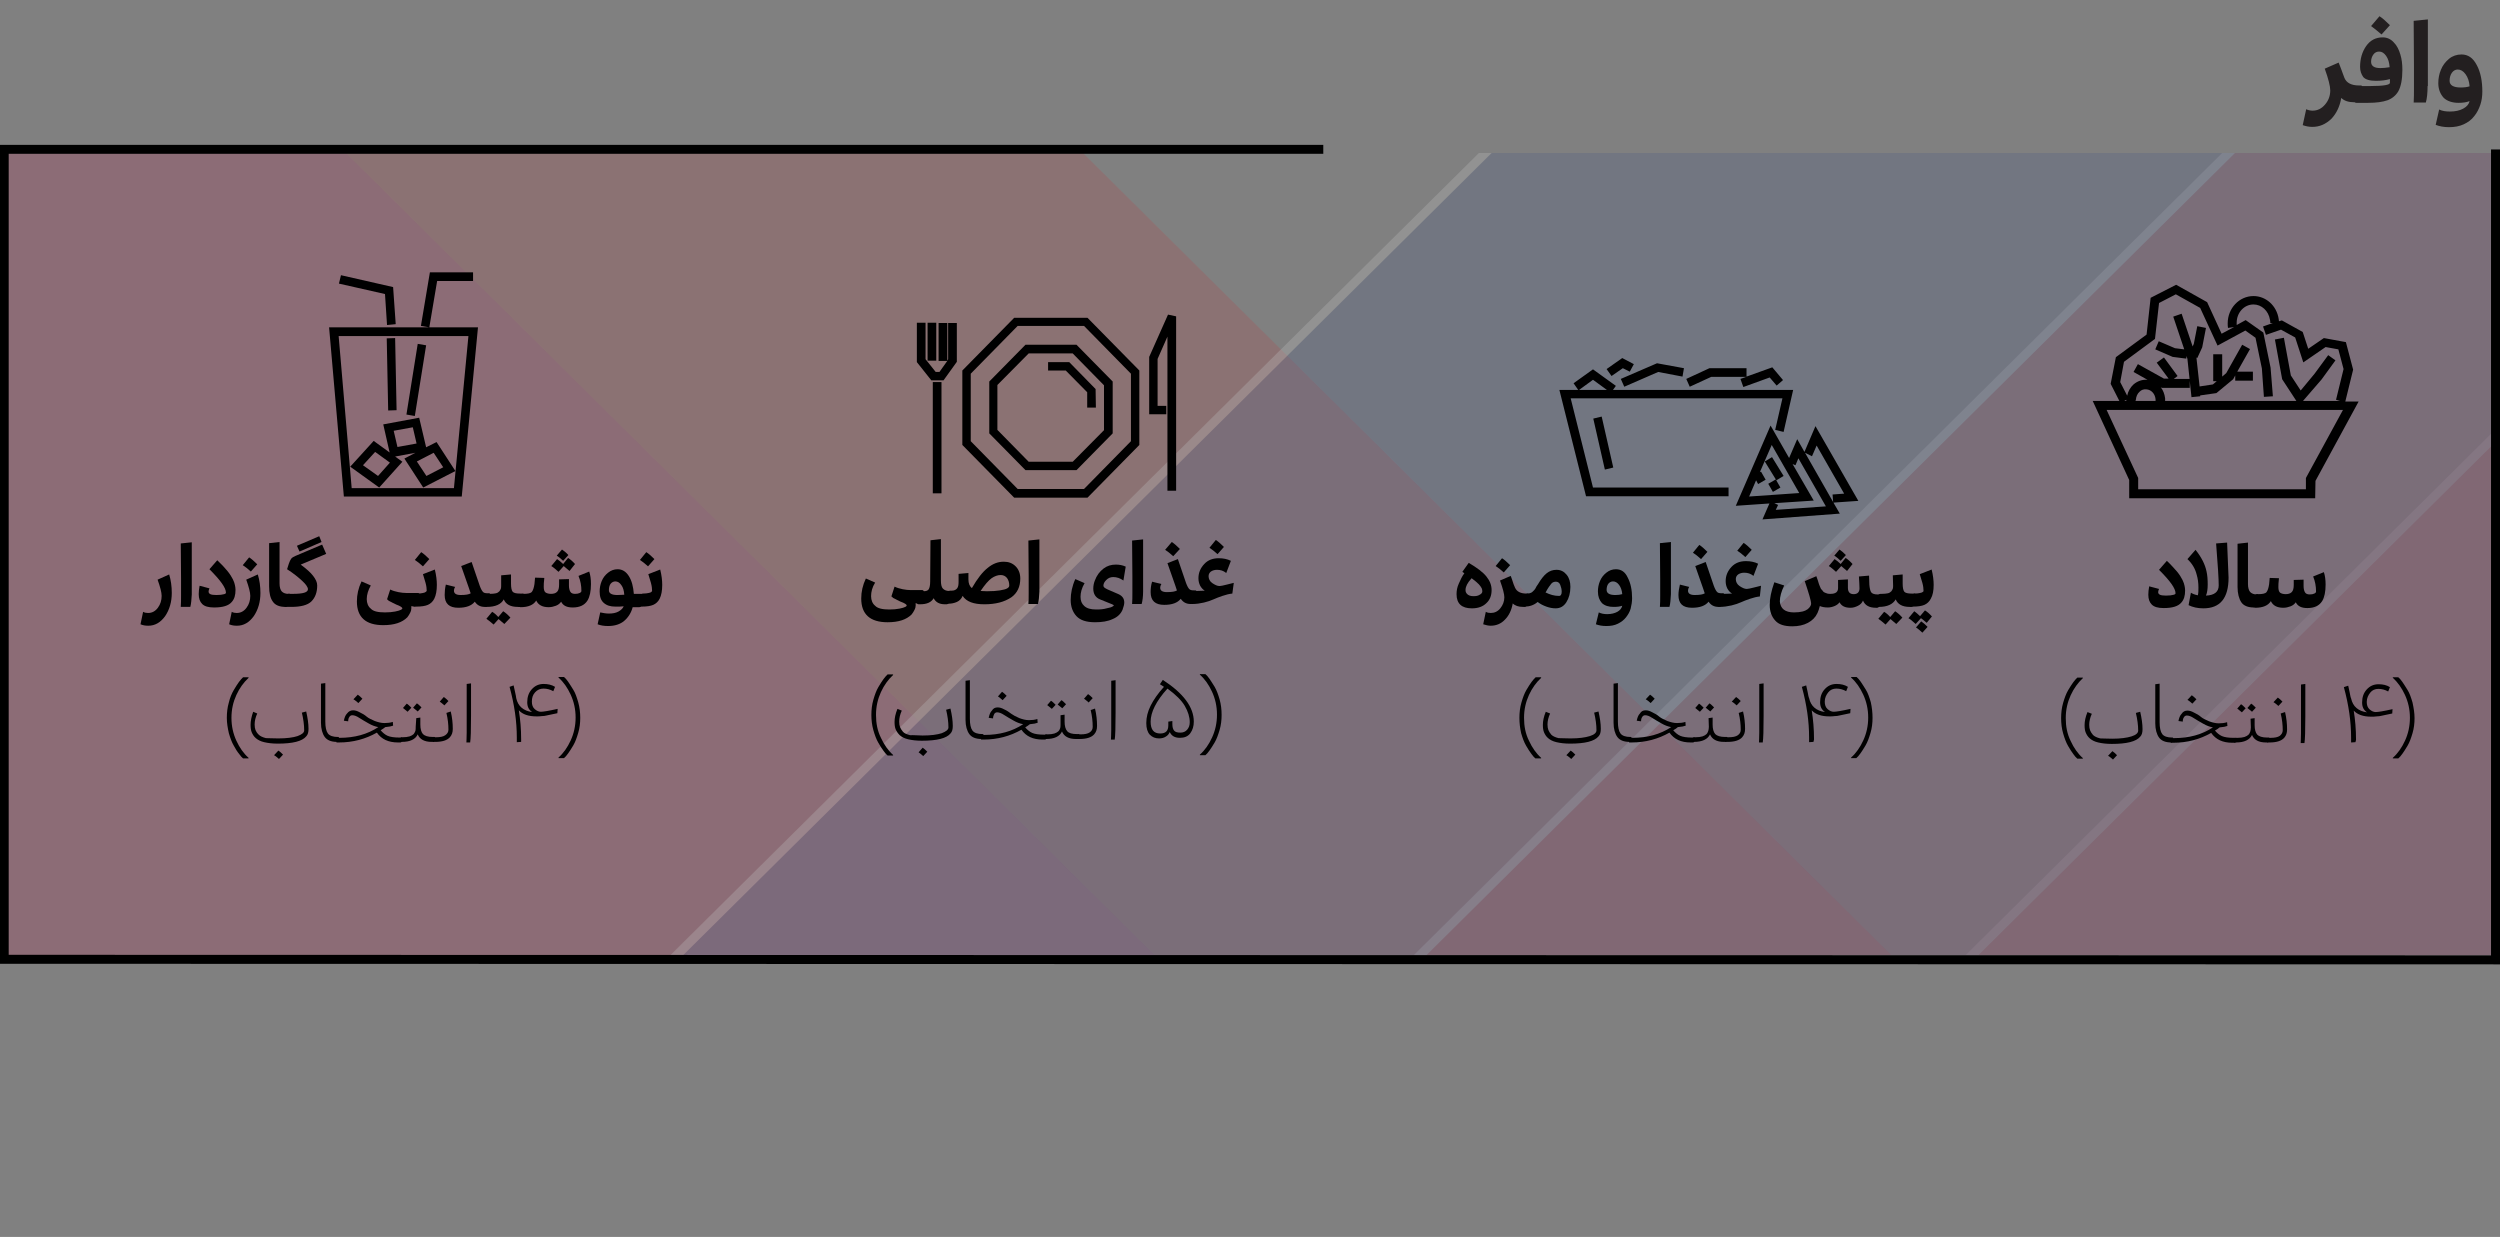 <svg xmlns="http://www.w3.org/2000/svg" xmlns:xlink="http://www.w3.org/1999/xlink" id="Layer_1" viewBox="0 0 863 427"><rect x="0" y="0" width="863" height="427" fill="#808080" stroke="none"/><defs><style>      .st0 {        clip-path: url(#clippath-6);      }      .st1 {        clip-path: url(#clippath-7);      }      .st2 {        clip-path: url(#clippath-4);      }      .st3 {        clip-path: url(#clippath-9);      }      .st4 {        clip-path: url(#clippath-10);      }      .st5 {        fill: #25408f;      }      .st6 {        clip-path: url(#clippath-11);      }      .st7, .st8 {        fill: none;      }      .st9 {        clip-path: url(#clippath-1);      }      .st10 {        fill: #231f20;      }      .st11 {        clip-path: url(#clippath-5);      }      .st12 {        clip-path: url(#clippath-8);      }      .st8 {        stroke: #fff;        stroke-width: 3.1px;      }      .st13 {        clip-path: url(#clippath-3);      }      .st14 {        fill: #844199;      }      .st15 {        clip-path: url(#clippath-12);      }      .st16 {        opacity: .32;      }      .st17 {        fill: #d2232a;      }      .st18 {        clip-path: url(#clippath-2);      }      .st19 {        clip-path: url(#clippath-13);      }      .st20 {        clip-path: url(#clippath);      }      .st21 {        opacity: .45;      }    </style><clipPath id="clippath"><rect class="st7" x="-.1" y="52.8" width="860" height="277"></rect></clipPath><clipPath id="clippath-1"><rect class="st7" x="-291.7" y="-456.3" width="1725" height="1391.8"></rect></clipPath><clipPath id="clippath-2"><rect class="st7" x="-271.1" y="-331.6" width="1267.6" height="1242.3"></rect></clipPath><clipPath id="clippath-3"><rect class="st7" x="-291.7" y="-456.3" width="1725" height="1391.8"></rect></clipPath><clipPath id="clippath-4"><rect class="st7" x="-16.7" y="-331.6" width="1267.6" height="1242.3"></rect></clipPath><clipPath id="clippath-5"><rect class="st7" x="-291.7" y="-456.3" width="1725" height="1391.8"></rect></clipPath><clipPath id="clippath-6"><rect class="st7" x="170.9" y="-428.4" width="1274.8" height="1249.5"></rect></clipPath><clipPath id="clippath-7"><rect class="st7" x="170.9" y="-428.4" width="1274.8" height="1249.5"></rect></clipPath><clipPath id="clippath-8"><rect class="st7" x="-291.7" y="-456.3" width="1725" height="1391.8"></rect></clipPath><clipPath id="clippath-9"><rect class="st7" x="-19.5" y="-428.4" width="1274.8" height="1249.5"></rect></clipPath><clipPath id="clippath-10"><rect class="st7" x="-19.5" y="-428.4" width="1274.8" height="1249.5"></rect></clipPath><clipPath id="clippath-11"><rect class="st7" x="-291.7" y="-456.3" width="1725" height="1391.8"></rect></clipPath><clipPath id="clippath-12"><rect class="st7" x="-276.2" y="-428.4" width="1274.8" height="1249.5"></rect></clipPath><clipPath id="clippath-13"><rect class="st7" x="-276.2" y="-428.4" width="1274.8" height="1249.5"></rect></clipPath></defs><g class="st20"><g class="st21"><g><g class="st9"><g class="st16"><g class="st18"><polygon class="st14" points="982.5 909.2 -257.1 909.2 -257.1 -320.8 982.5 909.2"></polygon></g></g></g><g class="st13"><g class="st16"><g class="st2"><polygon class="st17" points="1236.9 909.2 -2.7 909.2 -2.7 -320.8 1236.9 909.2"></polygon></g></g></g><g class="st11"><g class="st16"><g><g class="st0"><polygon class="st17" points="188.7 817.9 1430.2 817.9 1430.2 -413.9 188.7 817.9"></polygon></g><g class="st1"><polygon class="st8" points="188.7 817.9 1430.2 817.9 1430.2 -413.9 188.7 817.9"></polygon></g></g></g></g><g class="st12"><g class="st16"><g><g class="st3"><polygon class="st17" points="-1.8 817.9 1239.7 817.9 1239.7 -413.9 -1.8 817.9"></polygon></g><g class="st4"><polygon class="st8" points="-1.8 817.9 1239.7 817.9 1239.7 -413.9 -1.8 817.9"></polygon></g></g></g></g><g class="st6"><g class="st16"><g><g class="st15"><polygon class="st5" points="-258.4 817.9 983.1 817.9 983.1 -413.9 -258.4 817.9"></polygon></g><g class="st19"><polygon class="st8" points="-258.4 817.9 983.1 817.9 983.1 -413.9 -258.4 817.9"></polygon></g></g></g></g></g></g></g><polygon points="863 332.9 861.5 332.9 -.1 332.7 -.1 50 456.8 50 456.8 53.1 3 53.1 3 329.6 859.9 329.8 859.9 51.6 863 51.6 863 332.9"></polygon><path d="M799.2,172h-64.2v-6.3l-12.6-27.3h9.2l-3-5.9,1.8-9.2,10.6-7.8,1.4-12.7,8.8-4.5,10.7,6,5,10.9,4.3-2.3-2.1.3c-.1-.5-.1-1.1-.1-1.6,0-5.2,4-9.4,8.9-9.4,4.3,0,8,3.3,8.7,7.9,0,.2.1.5.1.8l1-.3,7.2,4,1.9,5.8,5.4-3.7,7.6,1.4,2.5,9.5-2.7,11h4.6l-14.9,27.4-.1,6h0ZM738.1,168.9h57.9v-3.9l12.8-23.5h-81.6l10.9,23.5v3.9h0ZM795,138.4h12.8l-1.4-.4,2.6-10.6-1.8-6.8-4.4-.8-7.7,5.3-2.8-8.6-4.9-2.7-5.2,1.8-1-2.9,3.4-1.2h-.9c0-.4,0-.7-.1-1.1-.5-3.1-2.9-5.3-5.7-5.3-3.2,0-5.8,2.8-5.8,6.3v.8l3.1-1.7,6.1,4.3,2.5,12.1.8,9.9-3.1.2-.7-9.8-2.2-10.6-3.5-2.5-9.6,5.2-6-13-8.4-4.7-5.8,3-1.4,12.4-10.7,7.9-1.3,7,2.4,4.7c.3-1.5,1.1-2.9,2.2-3.9,1.3-1.1,2.9-1.7,4.6-1.6h.2l-4.8-2.7,1.5-2.7,9,5h1.6l-4.1-5.5,2.5-1.8,4.7,6.4-1.3,1h5.5v3.1h-9.6l-.4-.2c.8,1,1.3,2.3,1.5,3.8v.9h45.3l-4.9-7.5-2.5-13.7,3.1-.6,2.4,13,3.4,5.2,4.8-5.8,4.7-6.4,2.5,1.8-4.8,6.6-6.4,7.4ZM737.2,138.4h6.9v-.6c-.2-1.9-1.5-3.3-3.2-3.4-.9-.1-1.7.2-2.3.8-.8.7-1.2,1.7-1.3,2.8-.1.1-.1.3-.1.4ZM733.3,138.4h.7v-.4l-.7.4ZM756.5,137.1l-1.4-13.2-.3-1-.1.9-4.7-.6-6-2.6,1.2-2.8,5.6,2.4,3.2.4-3.8-11.3,2.9-1,3.8,11.3.4-.9,1.2-6.1,3,.6-1.3,6.7-1.7,3.7-.3-.2,1.1,10,4.6-.7,1.3-1.1h-1.2v-9.3h3.1v7.7l1.4-1.2,5.5-9.8,2.7,1.5-4.4,7.8h5.4v3.1h-6.1v-1.8l-.7,1.3-5.8,4.8-5.6.8v.3l-3,.3Z"></path><g><path d="M608.4,179.3l2.4-5.5-11.6.8,12-27.7,6.4,11.2,2.8-6.5,2.5,4.4,3.8-8.9,14.8,25.8-8.6.6,2.2,3.8-26.7,2ZM612.5,173.7l1.3.6-.8,1.7,17.3-1.2-9.5-16.6-1,2.4-1-.4,7.3,12.6-13.6.9ZM623.1,156.3l9.7,17-.2-2.6,4-.3-9.5-16.6-1.6,3.7-2.4-1.2ZM606.2,165.8l-2.4,5.6,17.3-1.2-9.5-16.6-4.1,9.4.4-.2,1.6,2.8-2.6,1.5-.7-1.3ZM596.7,171.3h-49.2l-9.2-36.7h6.5l-1.6-2.3,6.7-4.8,7.9,5.7-1,1.4h62.2l-3.3,14.5-2.9-.7,2.5-10.9h-73.1l7.7,30.8h46.8v3h0ZM545.1,134.6h9.6l-4.8-3.5-4.8,3.5ZM612,169.8l-1.6-2.8,2.6-1.5,1.6,2.8-2.6,1.5ZM613.2,165.8l-4-6.5,2.5-1.5,4,6.5-2.5,1.5ZM554,162.1l-4-17.6,2.9-.7,4,17.6-2.9.7ZM601.8,133.6l-1-2.8,2-.7h-12.1l-7.4,3.4-1.2-2.7,8-3.7h12.8v2.9l8.9-3.2,3.7,4.4-2.2,1.9-2.4-2.8-9.1,3.3ZM560.7,133.5l-1.2-2.7,12.5-5.4,9.3,1.7-.5,2.9-8.4-1.6-11.7,5.1ZM556.3,129.8l-1.7-2.4,5.4-3.8,4,2.1-1.4,2.6-2.4-1.2-3.9,2.7Z"></path><g><path d="M507,194.3c2.9,1.7,4.9,3.2,6.1,4.7,1.2,1.5,1.8,3,1.8,4.7,0,1.9-.6,3.4-1.8,4.5-1.2,1.2-2.9,1.8-5,1.8-3.5,0-5.3-1.6-5.3-4.9,0-1.2.2-2.4.8-3.7s1.1-2.5,1.9-3.5c-.1-.1-.3-.2-.7-.5l2.2-3.1ZM508.6,205.8c.9,0,1.6-.1,2.2-.5.6-.3.9-.7.9-1.2,0-.4-.1-.7-.2-1s-.5-.8-1-1.4c-.6-.6-1.4-1.3-2.5-2.1-.8.9-1.3,1.6-1.6,2.2s-.5,1.2-.5,1.9c0,.6.2,1,.6,1.4s1.1.7,2.1.7Z"></path><path d="M514.6,216c-.8,0-1.7-.2-2.6-.5l.9-4.3c.5.3,1.1.4,1.7.4,1.3,0,2.4-.5,3.3-1.6.9-1.1,1.4-2.4,1.4-3.8,0-1.1-.5-3-1.5-5.8l3.7-1.6c.2.4.3.9.5,1.4s.4,1.1.5,1.5c.2.4.3.8.5,1.2.6,1.3,1.9,2,3.9,2h.5c.4,0,.6.4.6,1.3,0,.7-.2,1.5-.5,2.2-.4.7-.8,1.1-1.2,1.1h-.6c-1.5,0-2.7-.4-3.5-1.2-.4,2.3-1.3,4.2-2.7,5.6-1.3,1.4-3,2.1-4.9,2.1ZM518.5,192.7c.8.5,1.7,1.3,2.8,2.4l-2.2,2.5c-1.1-1-2-1.7-2.8-2.2l2.2-2.7Z"></path><path d="M537,210c-1,0-2.1-.2-3.2-.6s-2.1-.9-3-1.6c-1.3,1.1-2.8,1.6-4.5,1.6h-.1c-.5,0-.7-.4-.7-1.2,0-.7.2-1.5.6-2.2s.8-1.1,1.2-1.1h.1c.3,0,.6-.1.9-.2s.5-.2.7-.4.4-.4.7-.7c.3-.4.5-.7.5-.8.1-.2.3-.6.7-1.1,1-1.7,2-3,3-3.8s2.1-1.2,3.4-1.2c1.5,0,2.6.6,3.5,1.7s1.3,2.5,1.3,4.2c0,2.1-.5,3.9-1.4,5.3s-2.1,2.1-3.7,2.1ZM539.1,204.3c0-.9-.2-1.6-.5-2.4s-.9-1.1-1.5-1.1-1.2.2-1.6.7-1.1,1.4-1.9,2.9l-.1.1c1.6.8,3.1,1.2,4.5,1.2.7.1,1.1-.4,1.1-1.4Z"></path><path d="M551.6,204.2c0-1.2.2-2.4.7-3.6.5-1.2,1.2-2.1,2.2-2.9,1-.8,2.1-1.2,3.3-1.2,1.8,0,3.2.9,4.1,2.9,1,1.9,1.5,4.3,1.5,7.1,0,1.2-.2,2.4-.5,3.6-.3,1.1-.9,2.1-1.6,3-.7.9-1.6,1.6-2.8,2.2s-2.5.8-4,.8c-1.4,0-2.5-.2-3.6-.6l1-4.1c.8.4,1.7.6,2.9.6,1.4,0,2.6-.3,3.5-.8s1.5-1.2,1.7-2.1c-.8.3-1.8.4-3,.4-1.7,0-3-.4-4-1.3-.9-1-1.4-2.3-1.4-4ZM554.6,203.6c0,1.2,1,1.8,3,1.8.9,0,1.7-.1,2.4-.3-.1-1.3-.5-2.4-1.1-3.2s-1.3-1.2-2.1-1.2c-.6,0-1.2.3-1.6.8-.4.5-.6,1.3-.6,2.1Z"></path><path d="M576.3,209.5h-3.3c.1-1.2.1-2.4.1-3.8v-6l-.1-12.2,3.8-.4v18c-.1,1.8-.2,3.3-.5,4.4Z"></path><path d="M593.2,209.5c-1.5,0-2.6-.6-3.4-1.8-1.1,1.4-3,2.1-5.7,2.1-3.2,0-4.7-1.4-4.7-4.4,0-1.1.2-2.3.5-3.6l3.2.8c-.3.5-.4.9-.4,1.3,0,1,.8,1.5,2.3,1.5,1.8,0,2.9-.2,3.5-.6-.1-.2-.2-.4-.3-.8-.1-.4-.2-.7-.3-.9l-2.7-7.7,3.6-1.4,2.8,8.2c.4,1.1.8,1.8,1.1,2.1.3.4.9.5,1.7.5h.4c.4,0,.6.4.6,1.3,0,.7-.2,1.5-.5,2.2-.4.7-.8,1.1-1.2,1.1h0l-.5.1h0ZM586.6,188.1c.8.5,1.7,1.3,2.8,2.4l-2.2,2.5c-1.1-1-2-1.7-2.8-2.2l2.2-2.7Z"></path><path d="M607.5,205.9c-1.1.1-2.2.4-3.4.8s-2.2.8-3.1,1.2c-.9.4-2,.8-3.3,1.1s-2.7.5-4,.5h-.2c-.5,0-.7-.4-.7-1.2,0-.7.2-1.5.6-2.2s.8-1.1,1.2-1.1h.5c1,0,2-.1,2.8-.1-.7-.4-1.2-1-1.6-1.7-.4-.8-.6-1.6-.6-2.6,0-1.9.7-3.5,2-4.9s3-2,5-2c1.6,0,3,.3,4.2.9l-1.6,4.2c-1-.8-2-1.1-3.2-1.1-.8,0-1.5.2-2.1.6-.5.4-.8.9-.8,1.6,0,.9.4,1.8,1.3,2.4s1.7,1,2.5,1c.4,0,1.3-.2,2.5-.5,1.3-.3,2.1-.5,2.4-.6l-.4,3.7ZM601.9,187.4c.8.5,1.7,1.3,2.8,2.4l-2.2,2.5c-1.1-1-2-1.7-2.8-2.2l2.2-2.7Z"></path><path d="M619.3,211.4c1.1,0,2.1-.1,2.9-.3.8-.2,1.4-.5,1.8-.8s.7-.7.9-1,.3-.6.3-.9c0-1-.8-3.6-2.2-7.8l4-1.7c.1.3.3.8.5,1.4s.3,1,.4,1.3c.1.2.2.6.4,1s.3.8.5.9.3.4.5.6c.2.3.5.4.7.5s.5.2.8.3.7.1,1.1.1c1.8,0,2.6-.7,2.6-2v-2.8l3.4-.2v2.9c0,1.5.7,2.2,2,2.2s2-.7,2-2c0-1-.1-2.4-.2-4.1l3.5-.3.1,3.1c.1,1.2.3,2.1.6,2.6s1.1.8,2.2.8h1c.4,0,.6.4.6,1.3,0,.7-.2,1.5-.5,2.2-.4.7-.8,1.1-1.2,1.1h-.4c-2.3,0-3.8-.8-4.5-2.5-.3.8-.9,1.4-1.7,1.8s-1.6.7-2.6.7c-1.9,0-3.1-.6-3.8-1.9-.4.6-1,1-1.7,1.3s-1.5.5-2.3.5c-1.2,0-2.1-.2-2.8-.5-.2.9-.5,1.7-.8,2.4-.7,1.5-1.8,2.6-3.3,3.4s-3.3,1.2-5.4,1.2c-2.7,0-4.7-.6-5.9-2-1.2-1.3-1.9-3.1-1.9-5.4,0-2.1.5-4.7,1.6-7.8l3.4,1.1c-1,2.1-1.5,3.9-1.5,5.5.2,2.5,1.8,3.8,4.9,3.8ZM637.6,197.1c-.9-.8-1.6-1.3-2-1.7l-1.8,2c-1-.9-1.8-1.6-2.5-2l2-2.4c.6.4,1.3.9,2.1,1.7l1.7-2.1c.8.5,1.6,1.2,2.4,2.1l-1.9,2.4ZM635,189.7c.6.4,1.3,1,2.2,1.9l-1.8,2c-.8-.8-1.6-1.4-2.2-1.8l1.8-2.1Z"></path><path d="M653.4,198.6l3.4-.3v3.1c0,1.5.2,2.4.6,2.9.4.4,1.2.6,2.5.6h1c.4,0,.6.4.6,1.3,0,.7-.2,1.5-.5,2.2-.4.7-.8,1.1-1.2,1.1h-.6c-2.5,0-4.1-.9-4.8-2.6-1,1.7-2.9,2.6-5.8,2.6h-.6c-.5,0-.7-.4-.7-1.2,0-.7.2-1.5.6-2.2s.8-1.1,1.2-1.1h.5c.9,0,1.6-.1,2.1-.2s.9-.4,1.2-.7c.2-.3.4-.6.5-.9s.1-.7.1-1.1l-.1-3.5h0ZM654.6,215.4c-.9-.8-1.6-1.3-2-1.7l-1.7,1.9c-.9-.8-1.8-1.5-2.5-2l2-2.4c.7.4,1.4,1,2.1,1.8l1.7-2c.8.5,1.6,1.2,2.5,2.2l-2.1,2.2Z"></path><path d="M665.1,215c-1-.8-1.6-1.4-2-1.6l-1.8,2c-1-.9-1.8-1.6-2.5-2l2-2.4c.6.4,1.3,1,2,1.7l1.7-2c.8.5,1.6,1.2,2.4,2.1l-1.8,2.2ZM664,203.9c0-.7-.1-1.6-.4-2.7s-.6-2.1-.9-3l4.1-1.6c.5,2,.7,3.8.7,5.3,0,2-.3,3.6-1,4.8-.5,1-1.3,1.7-2.2,2.1s-2.3.6-3.8.6h-.7c-.5,0-.7-.4-.7-1.2,0-.7.2-1.5.6-2.2s.8-1.1,1.2-1.1h.1c.7,0,1.3-.1,1.8-.2.5-.1.8-.2,1-.4.2-.1.2-.3.2-.4ZM663.2,214.5c.6.4,1.3,1,2.2,1.9l-1.8,2c-.8-.8-1.6-1.4-2.2-1.8l1.8-2.1Z"></path><path d="M524.5,247.8c0-1.8.2-3.6.7-5.3s1-3.1,1.7-4.3,1.3-2.1,1.8-2.8,1-1.2,1.4-1.6h1.9v.2c-1.7,1.6-3.1,3.5-4.2,5.9s-1.7,5-1.7,7.9.5,5.5,1.7,7.9c1.1,2.4,2.5,4.4,4.2,5.9v.2h-2c-.4-.3-.9-.9-1.4-1.6s-1.2-1.7-1.8-2.8c-.7-1.2-1.2-2.6-1.7-4.3-.4-1.8-.6-3.5-.6-5.3Z"></path><path d="M542.2,254.9c2.8,0,5-.3,6.6-.8s2.3-1.2,2.3-2c0-1.9-.3-4-.8-6.1l1.5-.4c.5,2.2.8,4.2.8,6,0,1.1-.2,2-.8,2.6-1.4,1.7-4.7,2.5-9.8,2.5-1.9,0-3.4-.2-4.7-.5s-2.2-.8-2.9-1.4-1.1-1.3-1.4-2-.4-1.6-.4-2.6c0-1.3.3-2.8,1-4.5l1.5.6c-.6,1.3-.9,2.6-.9,3.8,0,.7.1,1.4.3,1.9s.5,1,1,1.6c.5.5,1.3.9,2.5,1.2,1,0,2.5.1,4.2.1ZM542.2,259.1c.5.3,1,.8,1.6,1.4l-1.4,1.5c-.6-.5-1.1-1-1.7-1.3l1.5-1.6Z"></path><path d="M562.6,256.1h-.1c-2,0-3.4-.6-4.2-1.7s-1.3-2.8-1.3-4.9v-13.5l1.5-.2v13.3c0,1.9.3,3.3.9,4.1.6.8,1.8,1.2,3.4,1.2h.2c.2,0,.2.2.2.5s-.1.5-.2.8c-.2.3-.3.4-.4.4Z"></path><path d="M568.1,245.2c.7,0,1.4.2,2.3.7.9.4,1.7.9,2.4,1.5s1.7,1,2.8,1.5c1.1.4,2.2.7,3.3.7,1,0,2-.1,2.9-.4l.1,1.3c-.5.2-1.4.4-2.7.5-.3.3-.9.7-1.6,1.1.7.8,1.5,1.5,2.4,1.9s2.3.6,4,.6h.9c.2,0,.2.2.2.5s-.1.5-.2.8-.3.4-.4.4h-.9c-3.3,0-5.7-1.1-7.3-3.4-3.9,2.2-8.2,3.4-13.1,3.4h-.7c-.2,0-.2-.1-.2-.4s.1-.6.2-.8c.1-.3.3-.4.5-.4h.5c5.2,0,9.6-1.2,13.4-3.7-1.1-.2-2.2-.6-3.4-1.3s-2.3-1.3-3.2-1.9-1.7-.9-2.4-.9c-.4,0-.8.2-1,.6-.3.4-.4.9-.4,1.5l-1.5-.2c.2-1,.5-1.9,1.1-2.5.5-.8,1.1-1.1,2-1.1ZM569.6,239.8c.5.3,1,.8,1.6,1.4l-1.4,1.5c-.6-.5-1.1-1-1.7-1.3l1.5-1.6Z"></path><path d="M589.8,247.9l1.4-.2v2.4c0,1.5.3,2.6.9,3.3.6.6,1.7,1,3.4,1h.6c.2,0,.2.2.2.5s-.1.5-.2.8-.3.4-.4.4h-.6c-2.5,0-4.1-.9-4.8-2.6-.8,1.7-2.7,2.6-5.5,2.6h-.5c-.2,0-.2-.1-.2-.4s.1-.6.2-.8c.1-.3.3-.4.5-.4h.5c1,0,1.7-.1,2.4-.3.6-.2,1.1-.5,1.4-.8s.5-.8.6-1.1.2-.9.2-1.4l-.1-3h0ZM586.5,242.9c.4.2.9.7,1.6,1.4l-1.3,1.4c-.7-.6-1.2-1-1.6-1.3l1.3-1.5ZM590.1,242.8c.4.2.9.7,1.6,1.4l-1.3,1.4c-.7-.6-1.2-1-1.6-1.3l1.3-1.5Z"></path><path d="M600.9,251.9c0-1.8-.2-3.7-.7-5.8l1.5-.5c.5,2.1.7,4.1.7,6,0,1.2-.3,2.1-1,2.9-1,1.1-2.7,1.6-5.1,1.6h-.6c-.2,0-.2-.1-.2-.4s.1-.6.2-.8c.1-.3.3-.4.5-.4h.5c1.4,0,2.5-.2,3.2-.7.7-.5,1-1.1,1-1.9ZM599.3,240.6c.5.3,1,.8,1.6,1.4l-1.4,1.5c-.6-.5-1.1-1-1.7-1.3l1.5-1.6Z"></path><path d="M608.5,256.3h-1.3c0-.5.1-1.6.1-3.4v-16.8l1.5-.2v11.1c0,5-.1,8.1-.3,9.3Z"></path><path d="M626,256.1l-1.5.1v-1.7c0-5.4-.8-11.2-2.5-17.4l1.5-.5c.1.5.3,1.3.5,2.3s.3,1.7.5,2.1c.6,2.8,2.5,4.4,5.5,4.8-1.2-.8-1.7-1.9-1.7-3.4,0-1.8.5-3.3,1.6-4.5s2.4-1.8,4.1-1.8c1.5,0,2.8.3,3.9,1l-.6,1.5c-1.1-.6-2.2-.9-3.4-.9-1.1,0-2.1.4-2.8,1.3s-1.2,1.9-1.2,3.2c0,1.1.3,2,1,2.6s1.4.9,2.1.9c.8,0,2.7-.3,5.8-1l-.1,1.5c-.4.1-1.1.2-1.9.4s-1.5.3-1.9.4c-.4.1-.9.2-1.6.2-.6.1-1.2.1-1.8.1-2.8,0-4.8-.7-6.1-2.1.5,3.1.8,6.4.8,10.1l-.2.8h0Z"></path><path d="M646.4,247.8c0,1.8-.2,3.5-.7,5.2s-1,3.1-1.7,4.3c-.7,1.2-1.3,2.1-1.8,2.8s-1,1.3-1.4,1.6h-1.8v-.2c1.7-1.5,3.1-3.5,4.2-5.9,1.1-2.4,1.7-5,1.7-7.9s-.6-5.5-1.7-7.9c-1.1-2.4-2.5-4.4-4.2-5.9v-.2h1.9c.4.3.9.9,1.4,1.6.5.7,1.1,1.7,1.8,2.8s1.2,2.6,1.7,4.3c.4,1.8.6,3.6.6,5.4Z"></path></g></g><path d="M375.4,171.8h-25.3l-17.9-18.2v-25.7l17.9-18.2h25.3l17.9,18.2v25.7l-17.9,18.2ZM351.3,168.8h22.9l16.2-16.5v-23.3l-16.2-16.5h-22.9l-16.2,16.5v23.3l16.2,16.5ZM325,170.3h-3v-38.4h3v38.4ZM406,169.4h-3v-53.2l-3.4,7.7v16.2h3v2.9h-5.9v-19.8l6.5-14.6,2.8.6v60.2ZM371.6,162.3h-17.6l-12.5-12.7v-17.9l12.5-12.7h17.6l12.5,12.7v17.9l-12.5,12.7ZM355.1,159.4h15.2l10.8-10.9v-15.5l-10.8-11h-15.2l-10.8,10.9v15.5l10.8,11ZM378.3,140.7h-3v-5.3l-7.4-7.5h-6.1v-2.9h7.3l9.1,9.3.1,6.4h0ZM325.7,131.3h-4.2l-5-6.3v-13.6h3v12.6l3.5,4.4h1.3l2.7-3.8h-3v-13.1h3v13l.3-.5v-12.5h3v13.4l-4.6,6.4ZM323.2,124.5h-3v-13.1h3v13.1Z"></path><path d="M307,210.4c1.3,0,2.5-.1,3.5-.3s1.6-.4,2-.6c.4-.2.5-.4.5-.5,0-.3-.7-.8-2.1-1.3-.2-.1-.5-.2-.8-.4-.4-.2-.7-.3-.8-.4l-.6-.3c-.2-.1-.5-.2-.6-.4s-.3-.2-.4-.3l1.1-3.4c.8.4,1.8.7,2.8.9s2,.3,2.8.3h4c.4,0,.6.4.6,1.3,0,.7-.2,1.5-.5,2.2-.4.7-.8,1.1-1.2,1.1h-1.3c.1.2.1.4.1.6,0,.5-.1,1-.4,1.6s-.6,1.1-1,1.6c-1.8,1.8-4.5,2.7-8.3,2.7-6,0-9.1-2.7-9.1-8.2,0-2.3.5-4.6,1.6-6.9l3.2,1.4c-1,1.6-1.4,3.2-1.4,4.7,0,1.4.5,2.6,1.4,3.3.8.9,2.5,1.3,4.9,1.3Z"></path><path d="M321.2,186.5l3.6-.4v14.3c0,1.3.2,2.3.7,2.8s1.2.8,2.1.8h.3c.4,0,.6.4.6,1.3,0,.7-.2,1.5-.5,2.2-.4.7-.8,1.1-1.2,1.1h-.6c-1.9,0-3.2-.7-3.9-2.1-.8,1.4-2.3,2.1-4.7,2.1h-.5c-.5,0-.7-.4-.7-1.2,0-.7.2-1.5.6-2.2s.8-1.1,1.2-1.1h.5c1,0,1.6-.2,1.9-.7s.5-1.4.5-2.7l.1-14.2h0Z"></path><path d="M339.8,208.6c-3.7,0-6.2-.9-7.5-2.9-.4,1-1.1,1.7-2,2.1s-1.9.6-2.9.6h-.5c-.5,0-.7-.4-.7-1.2,0-.7.2-1.5.6-2.2s.8-1.1,1.2-1.1h.5c.9,0,1.5-.3,1.9-.8s.5-1.3.5-2.2v-2.8l3.4-.3v2.2c0,1.4.4,2.4,1.2,3,1.9-3.3,3.7-5.6,5.5-7,1.7-1.4,3.5-2.1,5.5-2.1,1.7,0,3,.5,4.1,1.6,1,1,1.6,2.4,1.6,4.2,0,2.8-1,5-3.1,6.5-2.4,1.6-5.4,2.4-9.3,2.4ZM340.7,204.1c1.8,0,3.3-.1,4.5-.3s2-.4,2.5-.7.7-.6.7-1c0-1.1-.3-1.9-.8-2.6-.6-.7-1.3-1-2.2-1-1,0-2.1.4-3.1,1.1-1.1.8-2.3,2.2-3.8,4.4.5,0,1.3.1,2.2.1Z"></path><path d="M358.3,208.5h-3.3c.1-1.2.1-2.4.1-3.8v-5.9l-.1-12.2,3.8-.4v18c-.1,1.7-.2,3.2-.5,4.3Z"></path><path d="M378.5,210.4c1.3,0,2.5-.1,3.5-.4,1-.2,1.7-.4,2-.6.3-.2.5-.3.5-.4s-.2-.2-.6-.4l-4.2-1.7c-1.5-.6-2.3-1.9-2.3-3.7,0-1,.2-1.9.5-2.7.7-1.9,1.7-3.2,3-4.2s2.7-1.4,4.3-1.4c1.2,0,2.3.2,3.4.7l-.8,4.8c-1.1-.8-2.3-1.2-3.5-1.2-.9,0-1.7.3-2.4,1s-1,1.3-1,2c0,.2.1.4.3.6s.6.4,1.2.7l3.7,1.6c1.3.6,2,1.5,2,2.9,0,.6-.2,1.4-.6,2.5-.6,1.4-1.7,2.5-3.4,3.2-1.7.8-3.7,1.1-6.1,1.1-3,0-5.1-.7-6.4-2.1-1.3-1.4-2-3.3-2-5.6s.5-4.8,1.6-7.2l3.2,1.4c-1,1.7-1.4,3.3-1.4,4.7s.4,2.4,1.3,3.2,2.1,1.2,4.2,1.2Z"></path><path d="M394.1,208.5h-3.3c.1-1.2.1-2.4.1-3.8v-5.9l-.1-12.2,3.8-.4v18c0,1.7-.2,3.2-.5,4.3Z"></path><path d="M411,208.5c-1.5,0-2.6-.6-3.4-1.8-1.1,1.4-3,2.1-5.7,2.1-3.1,0-4.7-1.4-4.7-4.4,0-1.1.1-2.3.5-3.6l3.2.8c-.3.5-.4.9-.4,1.3,0,1,.8,1.5,2.3,1.5,1.8,0,2.9-.2,3.5-.6-.1-.2-.2-.4-.3-.8-.1-.4-.2-.7-.3-.9l-2.7-7.7,3.6-1.4,2.8,8.2c.4,1.1.8,1.8,1.1,2.1.3.4.9.5,1.7.5h.4c.4,0,.6.4.6,1.3,0,.7-.2,1.5-.5,2.2-.4.7-.8,1.1-1.2,1.1h0l-.5.1h0ZM404.5,187.1c.8.5,1.7,1.3,2.8,2.4l-2.3,2.5c-1.1-1-2-1.7-2.8-2.2l2.3-2.7Z"></path><path d="M425.4,204.9c-1.1.1-2.2.4-3.4.8s-2.2.8-3.1,1.2-2,.8-3.3,1.1-2.6.5-4,.5h-.2c-.5,0-.7-.4-.7-1.2,0-.7.2-1.5.6-2.2s.8-1.1,1.2-1.1h.5c1,0,2-.1,2.9-.1-.7-.4-1.2-1-1.6-1.7-.4-.8-.6-1.6-.6-2.6,0-1.9.7-3.5,2-4.9s3-2,5-2c1.6,0,3,.3,4.2.9l-1.6,4.2c-1-.8-2-1.1-3.2-1.1-.8,0-1.5.2-2.1.6-.5.4-.8.9-.8,1.6,0,.9.4,1.8,1.3,2.4s1.7,1,2.5,1c.4,0,1.3-.2,2.5-.5,1.3-.3,2.1-.5,2.4-.6l-.5,3.7ZM419.7,186.4c.8.5,1.7,1.3,2.8,2.4l-2.2,2.5c-1.1-1-2-1.7-2.8-2.2l2.2-2.7Z"></path><path d="M300.8,246.8c0-1.8.2-3.6.7-5.3s1-3.1,1.7-4.3,1.3-2.1,1.8-2.8,1-1.2,1.4-1.6h1.9v.2c-1.7,1.6-3.1,3.5-4.2,5.9s-1.7,5-1.7,7.9.5,5.5,1.7,7.9c1.1,2.4,2.5,4.4,4.2,5.9v.2h-1.9c-.4-.3-.9-.9-1.4-1.6s-1.2-1.7-1.8-2.8c-.7-1.2-1.2-2.6-1.7-4.3-.5-1.8-.7-3.5-.7-5.3Z"></path><path d="M318.5,253.9c2.9,0,5-.3,6.6-.8,1.5-.6,2.3-1.2,2.3-2,0-1.9-.3-4-.8-6.1l1.5-.4c.5,2.2.8,4.2.8,6,0,1.1-.2,2-.8,2.6-1.4,1.7-4.7,2.5-9.9,2.5-1.9,0-3.4-.2-4.7-.5-1.3-.3-2.2-.8-2.9-1.4-.6-.6-1.1-1.3-1.4-2s-.4-1.6-.4-2.6c0-1.3.3-2.8,1-4.5l1.5.6c-.6,1.3-.9,2.6-.9,3.8,0,.7.1,1.4.3,1.9s.5,1,1,1.6,1.4.9,2.5,1.2c1.1-.1,2.6.1,4.3.1ZM318.5,258.1c.5.3,1,.8,1.6,1.4l-1.4,1.5c-.6-.5-1.1-1-1.6-1.3l1.4-1.6Z"></path><path d="M338.9,255.1h-.1c-2,0-3.4-.6-4.2-1.7s-1.3-2.8-1.3-4.9v-13.5l1.5-.2v13.3c0,1.9.3,3.3.9,4.1s1.8,1.2,3.4,1.2h.2c.2,0,.2.2.2.5s-.1.5-.2.8c-.2.3-.3.4-.4.4Z"></path><path d="M344.4,244.2c.7,0,1.4.2,2.3.7.9.4,1.6.9,2.4,1.5.7.5,1.6,1,2.8,1.5,1.1.4,2.2.7,3.3.7,1,0,2-.1,2.9-.4l.1,1.3c-.5.2-1.4.4-2.7.5-.4.3-.9.7-1.6,1.1.7.8,1.5,1.5,2.4,1.9s2.3.6,4,.6h.9c.2,0,.2.2.2.5s-.1.5-.2.8-.3.4-.4.4h-.9c-3.3,0-5.7-1.1-7.3-3.4-3.9,2.2-8.2,3.4-13.1,3.4h-.7c-.2,0-.2-.1-.2-.4s.1-.6.2-.8c.1-.3.3-.4.5-.4h.5c5.2,0,9.6-1.2,13.4-3.7-1.1-.2-2.2-.6-3.4-1.3s-2.3-1.3-3.2-1.9-1.7-.9-2.4-.9c-.4,0-.8.2-1,.6s-.4.9-.4,1.5l-1.5-.2c.2-1,.5-1.9,1.1-2.5.5-.8,1.1-1.1,2-1.1ZM345.9,238.8c.5.3,1,.8,1.6,1.4l-1.4,1.5c-.6-.5-1.1-1-1.6-1.3l1.4-1.6Z"></path><path d="M366.1,246.9l1.4-.2v2.4c0,1.5.3,2.6.9,3.3s1.7,1,3.4,1h.6c.2,0,.2.2.2.5s-.1.5-.2.8-.3.4-.4.4h-.6c-2.5,0-4.1-.9-4.8-2.6-.8,1.7-2.6,2.6-5.5,2.6h-.5c-.2,0-.2-.1-.2-.4s.1-.6.2-.8c.1-.3.3-.4.5-.4h.5c1,0,1.7-.1,2.4-.3.6-.2,1.1-.5,1.4-.8s.5-.8.6-1.1.1-.9.1-1.4v-3ZM362.8,241.9c.4.2.9.7,1.6,1.4l-1.3,1.4c-.7-.6-1.2-1-1.6-1.3l1.3-1.5ZM366.4,241.7c.4.2.9.7,1.6,1.4l-1.3,1.4c-.7-.6-1.2-1-1.6-1.3l1.3-1.5Z"></path><path d="M377.2,250.9c0-1.8-.2-3.7-.7-5.8l1.5-.5c.5,2.1.7,4.1.7,6,0,1.2-.3,2.1-1,2.9-1,1.1-2.7,1.6-5.1,1.6h-.6c-.2,0-.2-.1-.2-.4s.1-.6.2-.8c.1-.3.3-.4.5-.4h.5c1.4,0,2.5-.2,3.2-.7.7-.5,1-1.1,1-1.9ZM375.6,239.6c.5.3,1,.8,1.6,1.4l-1.4,1.5c-.6-.5-1.1-1-1.6-1.3l1.4-1.6Z"></path><path d="M384.8,255.3h-1.3c0-.5.1-1.6.1-3.4v-16.9l1.5-.2v11.2c0,5-.1,8.1-.3,9.3Z"></path><path d="M421.7,246.8c0,1.8-.2,3.5-.7,5.2s-1,3.1-1.7,4.3c-.7,1.2-1.3,2.1-1.8,2.8-.5.7-1,1.3-1.4,1.6h-1.9v-.2c1.7-1.5,3.1-3.5,4.2-5.9s1.7-5,1.7-7.9-.6-5.5-1.7-7.9-2.5-4.4-4.2-5.9v-.2h1.9c.4.3.9.9,1.4,1.6s1.1,1.7,1.8,2.8c.7,1.2,1.2,2.6,1.7,4.3.5,1.8.7,3.5.7,5.4Z"></path><g><path d="M159.4,171.4h-40.7l-5.1-58.4h51.4l-5.6,58.4ZM121.4,168.5h35.3l5-52.5h-44.8l4.5,52.5ZM130.9,168.3l-10-7.2,8.1-8.9,5.5,4-2.2-9.7,12.4-2.3,2.4,10.2,3.6-1.8,6.5,10-11.1,5.7-6.5-10,3.8-2-7,1.3,2.5,1.8-8,8.9ZM143.9,159.3l3.3,5,5.8-3-3.3-5-5.8,3ZM125.3,160.6l5.2,3.7,4.1-4.6-5.1-3.7-4.2,4.6ZM135.9,148.7l1.3,5.6,6.6-1.2-1.3-5.6-6.6,1.2ZM143.2,143.6l-2.9-.5,3.9-24.4,2.9.5-3.9,24.4ZM134,141.7l-.5-24.9,2.9-.1.5,24.9-2.9.1ZM148.2,113l-2.9-.5,3.1-18.5h14.9v3h-12.4l-2.7,16ZM133.6,112.2l-.7-10.7-15.9-3.6.7-2.9,18,4.1.9,12.8-3,.3Z"></path><g><path d="M48.5,215.5l.9-4.3c.5.3,1.1.4,1.7.4,1.4,0,2.5-.6,3.4-1.8s1.3-2.6,1.3-4.1c0-1.2-.5-3.1-1.4-5.6l4-1.8c.6,2,.9,4.1.9,6.4,0,3.1-.8,5.8-2.3,8-1.6,2.2-3.5,3.3-5.8,3.3-.9,0-1.8-.1-2.7-.5Z"></path><path d="M65.7,209.5h-3.3c.1-1.2.1-2.4.1-3.8v-5.9l-.1-12.2,3.8-.4v18c-.1,1.7-.2,3.2-.5,4.3Z"></path><path d="M75,193.4c1.4,1.3,2.6,2.6,3.5,3.7.9,1.1,1.5,2.1,1.9,2.9.4.8.6,1.5.7,2s.2,1,.2,1.6c0,1.9-.4,3.2-1.3,4.2-1.1,1.3-3.1,1.9-6.1,1.9-2,0-3.3-.4-4.1-1.2-.8-.8-1.2-1.9-1.2-3.4,0-.9.1-1.8.3-2.9l3.4.9c-.2.5-.3.8-.3,1.1,0,.4.2.7.6.9s1.1.3,2.1.3c1.2,0,2-.1,2.7-.3.4-.1.6-.3.6-.5,0-1.7-1.9-4.3-5.7-8.1l2.7-3.1Z"></path><path d="M79.1,215.5l.9-4.3c.5.3,1.1.4,1.7.4,1.4,0,2.5-.6,3.4-1.8s1.3-2.6,1.3-4.1c0-1.2-.5-3.1-1.4-5.6l4-1.8c.6,2,.9,4.1.9,6.4,0,3.1-.8,5.8-2.3,8-1.6,2.2-3.5,3.3-5.8,3.3-.9,0-1.8-.1-2.7-.5ZM86,192.4c.8.5,1.7,1.3,2.8,2.4l-2.2,2.5c-1.1-1-2-1.7-2.8-2.2l2.2-2.7Z"></path><path d="M99.7,204.9c.4,0,.6.4.6,1.3,0,.7-.2,1.5-.5,2.2-.4.7-.8,1.1-1.2,1.1h-.1c-2,0-3.5-.6-4.3-1.8-.9-1.2-1.3-3-1.3-5.3v-14.9l3.6-.4v14.3c0,1.3.3,2.3.8,2.8s1.3.8,2.2.8l.2-.1h0Z"></path><path d="M112.6,191.2l-8.8,3.7c1.9,1.4,3.4,2.7,4.3,3.9s1.4,2.2,1.4,3.3c0,2.4-.7,4.2-2,5.5s-3.7,1.9-6.9,1.9h-2c-.4,0-.7-.4-.7-1.2,0-.7.2-1.5.6-2.2s.8-1.1,1.2-1.1h1.4c3.5,0,5.2-.5,5.2-1.6,0-.7-.7-1.7-2-2.9s-3-2.6-5.2-4l.6-1.9c.3-.8.5-1.3.8-1.7s.8-.7,1.5-1l9.2-3.9,1.4,3.2ZM102.5,188.4l7.7-3.3.8,2-7.6,3.3-.9-2Z"></path><path d="M132.9,211.4c1.3,0,2.5-.1,3.5-.3s1.6-.4,2-.6.5-.4.5-.5c0-.3-.7-.8-2.1-1.3-.2-.1-.4-.2-.8-.4s-.7-.3-.8-.4c-.2-.1-.4-.2-.6-.3s-.5-.2-.6-.4-.3-.2-.4-.3l1.1-3.4c.8.4,1.8.7,2.8.9s2,.3,2.8.3h4c.4,0,.6.4.6,1.3,0,.7-.2,1.5-.5,2.2-.4.7-.8,1.1-1.2,1.1h-1.3c.1.2.1.4.1.6,0,.5-.1,1-.4,1.6s-.6,1.1-1,1.6c-1.8,1.8-4.5,2.7-8.3,2.7-6,0-9.1-2.7-9.1-8.2,0-2.3.5-4.6,1.6-6.9l3.2,1.4c-.9,1.6-1.4,3.2-1.4,4.7,0,1.4.5,2.6,1.4,3.3.8.9,2.4,1.3,4.9,1.3Z"></path><path d="M147.3,203.9c0-.7-.1-1.6-.4-2.7s-.6-2.1-.9-3l4.1-1.6c.5,2,.7,3.8.7,5.3,0,2-.3,3.6-.9,4.8-.5,1-1.3,1.7-2.2,2.1s-2.3.6-3.9.6h-.8c-.4,0-.7-.4-.7-1.2,0-.7.2-1.5.6-2.2s.8-1.1,1.2-1.1h.1c.7,0,1.3-.1,1.8-.2.5-.1.8-.2,1-.4.2-.1.3-.3.3-.4ZM145.4,190.6c.8.5,1.7,1.3,2.8,2.4l-2.2,2.5c-1.1-1-2-1.7-2.8-2.2l2.2-2.7Z"></path><path d="M167.3,209.5c-1.5,0-2.6-.6-3.4-1.8-1.1,1.4-3,2.1-5.7,2.1-3.1,0-4.7-1.4-4.7-4.4,0-1.1.1-2.3.4-3.6l3.2.8c-.3.5-.4.9-.4,1.3,0,1,.8,1.5,2.3,1.5,1.8,0,2.9-.2,3.5-.6-.1-.2-.2-.4-.3-.8-.1-.4-.2-.7-.3-.9l-2.7-7.7,3.6-1.4,2.8,8.2c.4,1.1.8,1.8,1.1,2.1.3.4.9.5,1.7.5h.4c.4,0,.6.4.6,1.3,0,.7-.2,1.5-.6,2.2-.4.7-.8,1.1-1.2,1.1h0l-.3.1h0Z"></path><path d="M173,198.6l3.4-.3v3.1c0,1.5.2,2.4.6,2.9.4.4,1.2.6,2.5.6h1c.4,0,.6.4.6,1.3,0,.7-.2,1.5-.6,2.2-.4.7-.8,1.1-1.2,1.1h-.6c-2.5,0-4.1-.9-4.8-2.6-.9,1.7-2.9,2.6-5.8,2.6h-.5c-.4,0-.7-.4-.7-1.2,0-.7.2-1.5.6-2.2s.8-1.1,1.2-1.1h.4c.9,0,1.6-.1,2.1-.2.5-.1.9-.4,1.2-.7.2-.3.4-.6.5-.9.1-.3.1-.7.1-1.1v-3.5h0ZM174.1,215.4c-.9-.8-1.6-1.3-2-1.7l-1.7,1.9c-.9-.8-1.8-1.5-2.5-2l2-2.4c.7.4,1.4,1,2.1,1.8l1.7-2c.8.5,1.6,1.2,2.5,2.2l-2.1,2.2Z"></path><path d="M179.3,209.5c-.4,0-.7-.4-.7-1.2,0-.7.2-1.5.6-2.2s.8-1.1,1.2-1.1h.4c1.4,0,2.4-.2,2.8-.7.4-.5.7-1.4.9-2.7l.2-2.2,3.2.1c-.2,1.5-.2,2.5-.2,3.1,0,.9.2,1.6.6,1.9s1.1.5,1.9.5c.9,0,1.6-.2,2.1-.7s.7-1.3.7-2.6v-1.7l3.4-.1v2.2c0,1,.2,1.7.5,2.2s.9.7,1.6.7,1.2-.1,1.6-.3.6-.4.6-.7c0-1.8-.3-3.5-1-5.2l3.7-1.5c.4,1.2.6,2.6.6,4.3,0,2.5-.4,4.4-1.2,5.7-1,1.6-2.7,2.4-5.1,2.4-2,0-3.3-.6-4-2-.4.6-1,1.1-1.8,1.4s-1.6.5-2.5.5c-2.2,0-3.6-.8-4.3-2.3-.9,1.5-2.7,2.3-5.4,2.3l-.4-.1h0ZM196.6,197.1c-.9-.8-1.6-1.3-2-1.7l-1.8,2c-1-.9-1.8-1.6-2.5-2l2-2.4c.6.4,1.3.9,2.1,1.7l1.7-2.1c.8.5,1.6,1.2,2.4,2.1l-1.9,2.4ZM194,189.7c.6.4,1.4,1,2.2,1.9l-1.8,2c-.8-.8-1.6-1.4-2.2-1.8l1.8-2.1Z"></path><path d="M210.2,211.8c1.3,0,2.4-.2,3.3-.7.9-.5,1.5-1.1,1.8-1.8-.7.1-1.7.1-2.9.1-1.7,0-3-.4-4-1.3s-1.4-2.2-1.4-3.9c0-1.2.2-2.4.7-3.6.5-1.2,1.2-2.1,2.2-2.9,1-.8,2.1-1.2,3.3-1.2,1.6,0,2.9.8,3.9,2.4,1,1.6,1.5,3.6,1.7,6.1h3c.4,0,.6.4.6,1.3,0,.7-.2,1.5-.5,2.2-.4.7-.8,1.1-1.2,1.1h-2.3c-.5,1.9-1.5,3.5-2.9,4.7s-3.3,1.8-5.6,1.8c-1.4,0-2.6-.2-3.6-.6l.9-4.1c1,.2,1.9.4,3,.4ZM213.1,205.4c1,0,1.8-.1,2.4-.1-.1-1.4-.4-2.5-1-3.3-.6-.9-1.3-1.3-2.1-1.3-.6,0-1.2.3-1.6.8s-.6,1.3-.6,2.1c-.1,1.2.9,1.8,2.9,1.8Z"></path><path d="M225.1,203.9c0-.7-.1-1.6-.4-2.7s-.6-2.1-.9-3l4.1-1.6c.5,2,.7,3.8.7,5.3,0,2-.3,3.6-.9,4.8-.5,1-1.3,1.7-2.2,2.1s-2.3.6-3.9.6h-.7c-.4,0-.7-.4-.7-1.2,0-.7.2-1.5.6-2.2s.8-1.1,1.2-1.1h.1c.7,0,1.3-.1,1.8-.2.5-.1.8-.2,1-.4.1-.1.2-.3.2-.4ZM223.1,190.6c.8.5,1.7,1.3,2.8,2.4l-2.2,2.5c-1.1-1-2-1.7-2.8-2.2l2.2-2.7Z"></path><path d="M78.3,247.8c0-1.8.2-3.6.7-5.3.4-1.7,1-3.1,1.7-4.3s1.3-2.1,1.8-2.8,1-1.2,1.4-1.6h1.9v.2c-1.7,1.6-3.1,3.5-4.2,5.9s-1.7,5-1.7,7.9.6,5.5,1.7,7.9c1.1,2.4,2.5,4.4,4.2,5.9v.2h-1.9c-.4-.3-.9-.9-1.4-1.6-.6-.7-1.2-1.7-1.8-2.8-.7-1.2-1.2-2.6-1.7-4.3-.4-1.8-.7-3.5-.7-5.3Z"></path><path d="M96.1,254.9c2.8,0,5.1-.3,6.6-.8,1.6-.6,2.3-1.2,2.3-2,0-1.9-.3-4-.8-6.1l1.5-.4c.5,2.2.8,4.2.8,6,0,1.1-.2,2-.8,2.6-1.4,1.7-4.7,2.5-9.8,2.5-1.9,0-3.4-.2-4.7-.5s-2.2-.8-2.9-1.4c-.7-.6-1.1-1.3-1.4-2s-.4-1.6-.4-2.6c0-1.3.3-2.8.9-4.5l1.4.6c-.6,1.3-.9,2.6-.9,3.8,0,.7.1,1.4.3,1.9s.5,1,1.1,1.6c.5.5,1.3.9,2.5,1.2,1.1,0,2.5.1,4.3.1ZM96.1,259.1c.5.3,1,.8,1.6,1.4l-1.4,1.5c-.6-.5-1.1-1-1.7-1.3l1.5-1.6Z"></path><path d="M116.4,256.1h-.1c-2,0-3.4-.6-4.2-1.7s-1.3-2.8-1.3-4.9v-13.5l1.5-.2v13.3c0,1.9.3,3.3.9,4.1s1.8,1.2,3.4,1.2h.2c.2,0,.2.2.2.5s-.1.5-.2.8c-.1.3-.2.4-.4.4Z"></path><path d="M121.9,245.2c.7,0,1.4.2,2.3.7.9.4,1.7.9,2.4,1.5s1.7,1,2.8,1.5c1.1.4,2.2.7,3.3.7,1,0,2-.1,2.9-.4l.1,1.3c-.5.2-1.4.4-2.7.5-.4.3-.9.7-1.6,1.1.7.8,1.5,1.5,2.4,1.9s2.3.6,4,.6h.9c.2,0,.2.2.2.5s-.1.5-.2.8c-.1.3-.3.4-.4.4h-.9c-3.3,0-5.7-1.1-7.3-3.4-3.9,2.2-8.2,3.4-13.1,3.4h-.7c-.2,0-.2-.1-.2-.4s.1-.6.2-.8c.1-.3.3-.4.4-.4h.5c5.2,0,9.6-1.2,13.4-3.7-1.1-.2-2.2-.6-3.4-1.3s-2.3-1.3-3.2-1.9c-.9-.6-1.7-.9-2.4-.9-.4,0-.8.2-1,.6-.3.4-.4.9-.4,1.5l-1.5-.2c.2-1,.5-1.9,1.1-2.5.6-.8,1.3-1.1,2.1-1.1ZM123.5,239.8c.5.3,1,.8,1.6,1.4l-1.4,1.5c-.6-.5-1.1-1-1.7-1.3l1.5-1.6Z"></path><path d="M143.7,247.9l1.4-.2v2.4c0,1.5.3,2.6.9,3.3.6.6,1.7,1,3.4,1h.6c.2,0,.2.2.2.5s-.1.5-.2.8c-.1.3-.3.4-.4.4h-.6c-2.5,0-4.1-.9-4.8-2.6-.8,1.7-2.6,2.6-5.5,2.6h-.5c-.2,0-.2-.1-.2-.4s.1-.6.2-.8c.1-.3.3-.4.4-.4h.4c.9,0,1.7-.1,2.4-.3.6-.2,1.1-.5,1.4-.8.3-.4.5-.8.6-1.1s.1-.9.1-1.4l.2-3h0ZM140.4,242.9c.4.2.9.7,1.6,1.4l-1.3,1.4c-.7-.6-1.2-1-1.6-1.3l1.3-1.5ZM143.9,242.8c.4.2.9.7,1.6,1.4l-1.3,1.4c-.7-.6-1.2-1-1.6-1.3l1.3-1.5Z"></path><path d="M154.8,251.9c0-1.8-.2-3.7-.7-5.8l1.5-.5c.5,2.1.7,4.1.7,6,0,1.2-.3,2.1-1,2.9-1,1.1-2.7,1.6-5.1,1.6h-.6c-.2,0-.2-.1-.2-.4s.1-.6.2-.8c.1-.3.3-.4.4-.4h.5c1.4,0,2.5-.2,3.2-.7.7-.5,1.1-1.1,1.1-1.9ZM153.2,240.6c.5.3,1,.8,1.6,1.4l-1.4,1.5c-.6-.5-1.1-1-1.6-1.3l1.4-1.6Z"></path><path d="M162.3,256.3h-1.3c0-.5.1-1.6.1-3.4v-16.8l1.5-.2v11.1c0,5-.1,8.1-.3,9.3Z"></path><path d="M179.9,256.1l-1.5.1v-1.7c0-5.4-.8-11.2-2.5-17.4l1.4-.5c.1.5.3,1.3.5,2.3s.4,1.7.4,2.1c.6,2.8,2.5,4.4,5.5,4.8-1.2-.8-1.7-1.9-1.7-3.4,0-1.8.5-3.3,1.6-4.5s2.4-1.8,4.1-1.8c1.4,0,2.8.3,3.9,1l-.6,1.5c-1.1-.6-2.2-.9-3.4-.9-1.1,0-2.1.4-2.9,1.3s-1.1,1.9-1.1,3.2c0,1.1.3,2,1,2.6s1.4.9,2.1.9c.8,0,2.7-.3,5.8-1l-.1,1.5c-.4.1-1.1.2-1.9.4s-1.5.3-1.9.4-.9.2-1.6.2c-.6.1-1.2.1-1.8.1-2.8,0-4.8-.7-6.1-2.1.5,3.1.8,6.4.8,10.1v.8h0Z"></path><path d="M200.3,247.8c0,1.8-.2,3.5-.7,5.2s-1,3.1-1.7,4.3c-.7,1.2-1.3,2.1-1.8,2.8s-1,1.3-1.4,1.6h-1.9v-.2c1.7-1.5,3.1-3.5,4.2-5.9,1.1-2.4,1.7-5,1.7-7.9s-.6-5.5-1.7-7.9c-1.1-2.4-2.5-4.4-4.2-5.9v-.2h1.9c.4.3.9.9,1.4,1.6s1.1,1.7,1.8,2.8,1.2,2.6,1.7,4.3c.5,1.8.7,3.6.7,5.4Z"></path></g></g><path d="M748,193.6c1.4,1.3,2.5,2.6,3.5,3.7.9,1.1,1.5,2.1,1.9,2.9.4.8.6,1.5.7,2s.2,1,.2,1.6c0,1.9-.4,3.2-1.3,4.2-1.1,1.3-3.1,1.9-6.1,1.9-2,0-3.3-.4-4.1-1.2s-1.2-1.9-1.2-3.4c0-.9.1-1.8.3-2.9l3.4.9c-.2.5-.3.8-.3,1.1,0,.4.2.7.6.9.4.2,1.1.3,2.1.3,1.2,0,2-.1,2.7-.3.4-.1.6-.3.6-.5,0-1.7-1.9-4.3-5.7-8.1l2.7-3.1Z"></path><path d="M768.8,187.3c.3,7.5.5,11.5.5,12.1,0,7.1-2.9,10.6-8.7,10.6-2,0-3.7-.4-5.1-1.1l.8-4.3c.6.4,1.4.7,2.4.9.2-.8.2-1.7.2-2.7,0-1.6-.2-3.1-.6-4.4-.5-2.1-1.6-3.9-3.2-5.4l2.8-3.2c2,2.5,3.3,5,3.8,7.5.3,1.3.4,2.8.4,4.5,0,1.6-.2,2.9-.6,3.8,2.9-.1,4.4-1.3,4.4-3.5s-.3-7-.9-14.5l3.8-.3Z"></path><path d="M779.1,205.1c.4,0,.6.4.6,1.3,0,.7-.2,1.5-.5,2.2-.4.7-.8,1.1-1.2,1.1h0c-2,0-3.5-.6-4.3-1.8s-1.3-3-1.3-5.3v-14.9l3.6-.4v14.3c0,1.3.3,2.3.8,2.8s1.3.8,2.2.8l.1-.1h0Z"></path><path d="M778,209.6c-.5,0-.7-.4-.7-1.2,0-.7.2-1.5.6-2.2s.8-1.1,1.2-1.1h.5c1.4,0,2.4-.2,2.8-.7.4-.5.7-1.4.9-2.7l.2-2.2,3.2.1c-.2,1.5-.2,2.5-.2,3.1,0,.9.2,1.6.6,1.9.4.3,1.1.5,1.9.5.9,0,1.6-.2,2.1-.7s.7-1.3.7-2.5v-1.7l3.4-.1v2.2c0,1,.2,1.7.5,2.2s.9.7,1.6.7,1.2-.1,1.6-.3c.4-.2.6-.4.6-.7,0-1.8-.3-3.5-1-5.2l3.7-1.5c.4,1.2.6,2.6.6,4.3,0,2.5-.4,4.4-1.2,5.7-1,1.6-2.7,2.4-5.1,2.4-2,0-3.3-.6-4-2-.4.6-1,1.1-1.8,1.4s-1.6.5-2.5.5c-2.2,0-3.6-.8-4.3-2.3-.9,1.5-2.7,2.3-5.4,2.3l-.5-.2h0Z"></path><path d="M711.5,247.9c0-1.8.2-3.6.7-5.3s1-3.1,1.7-4.3,1.3-2.1,1.8-2.8,1-1.2,1.4-1.6h1.9v.2c-1.7,1.6-3.1,3.5-4.2,5.9s-1.7,5-1.7,7.9.5,5.5,1.7,7.9c1.1,2.4,2.5,4.4,4.2,5.9v.2h-1.9c-.4-.3-.9-.9-1.4-1.6s-1.2-1.7-1.8-2.8c-.7-1.2-1.2-2.6-1.7-4.3-.5-1.7-.7-3.5-.7-5.3Z"></path><path d="M729.2,255c2.8,0,5-.3,6.6-.8s2.3-1.2,2.3-2c0-1.9-.3-4-.8-6.1l1.5-.4c.5,2.2.8,4.2.8,6,0,1.1-.2,2-.8,2.6-1.4,1.7-4.7,2.5-9.8,2.5-1.9,0-3.4-.2-4.7-.5s-2.2-.8-2.9-1.4-1.1-1.3-1.4-2-.4-1.6-.4-2.6c0-1.3.3-2.8,1-4.5l1.5.6c-.6,1.3-.9,2.6-.9,3.8,0,.7.1,1.4.3,1.9s.5,1,1,1.6c.5.5,1.3.9,2.5,1.2,1.1,0,2.5.1,4.2.1ZM729.2,259.3c.5.3,1,.8,1.6,1.4l-1.4,1.5c-.6-.5-1.1-1-1.7-1.3l1.5-1.6Z"></path><path d="M749.6,256.3h-.1c-2,0-3.4-.6-4.2-1.7s-1.3-2.8-1.3-4.9v-13.5l1.5-.2v13.3c0,1.9.3,3.3.9,4.1.6.8,1.8,1.2,3.4,1.2h.2c.2,0,.2.2.2.5s-.1.5-.2.8c-.1.2-.2.4-.4.4Z"></path><path d="M755.1,245.3c.7,0,1.4.2,2.3.7.9.4,1.7.9,2.4,1.5s1.7,1,2.8,1.5c1.1.4,2.2.7,3.3.7,1,0,2-.1,2.9-.4l.1,1.3c-.5.2-1.4.4-2.7.5-.3.3-.9.7-1.6,1.1.7.8,1.5,1.5,2.4,1.9s2.3.6,4,.6h.9c.2,0,.2.2.2.5s-.1.5-.2.8c-.1.3-.3.4-.4.4h-.9c-3.3,0-5.7-1.1-7.3-3.4-3.9,2.2-8.2,3.4-13.1,3.4h-.7c-.2,0-.2-.1-.2-.4s.1-.6.2-.8c.1-.3.3-.4.5-.4h.5c5.2,0,9.6-1.2,13.4-3.7-1.1-.2-2.2-.6-3.4-1.3s-2.3-1.3-3.2-1.9-1.7-.9-2.4-.9c-.4,0-.8.2-1,.6-.3.4-.4.9-.4,1.5l-1.5-.2c.2-1,.5-1.9,1.1-2.5.5-.8,1.2-1.1,2-1.1ZM756.6,240c.5.3,1,.8,1.6,1.4l-1.4,1.5c-.6-.5-1.1-1-1.7-1.3l1.5-1.6Z"></path><path d="M776.9,248.1l1.4-.2v2.4c0,1.5.3,2.6.9,3.3.6.6,1.7,1,3.4,1h.6c.2,0,.2.2.2.5s-.1.5-.2.8-.3.4-.4.4h-.6c-2.5,0-4.1-.9-4.8-2.6-.8,1.7-2.7,2.6-5.5,2.6h-.5c-.2,0-.2-.1-.2-.4s.1-.6.2-.8c.1-.3.3-.4.5-.4h.5c1,0,1.7-.1,2.4-.3.6-.2,1.1-.5,1.4-.8s.5-.8.6-1.1.2-.9.2-1.4l-.1-3h0ZM773.6,243.1c.4.2.9.7,1.6,1.4l-1.3,1.4c-.7-.6-1.2-1-1.6-1.3l1.3-1.5ZM777.1,242.9c.4.2.9.7,1.6,1.4l-1.3,1.4c-.7-.6-1.2-1-1.6-1.3l1.3-1.5Z"></path><path d="M788,252.1c0-1.8-.2-3.7-.7-5.8l1.5-.5c.5,2.1.7,4.1.7,6,0,1.2-.3,2.1-1,2.9-1,1.1-2.7,1.6-5.1,1.6h-.6c-.2,0-.2-.1-.2-.4s.1-.6.2-.8c.1-.3.3-.4.5-.4h.5c1.4,0,2.5-.2,3.2-.7.6-.5,1-1.1,1-1.9ZM786.3,240.8c.5.3,1,.8,1.6,1.4l-1.4,1.5c-.6-.5-1.1-1-1.7-1.3l1.5-1.6Z"></path><path d="M795.5,256.5h-1.3c0-.5.1-1.6.1-3.4v-16.8l1.5-.2v11.2c0,4.9-.1,8-.3,9.2Z"></path><path d="M813.1,256.2l-1.5.1v-1.7c0-5.4-.8-11.2-2.5-17.4l1.5-.5c.1.5.3,1.3.5,2.3s.3,1.7.5,2.1c.6,2.8,2.5,4.4,5.5,4.8-1.2-.8-1.7-1.9-1.7-3.4,0-1.8.5-3.3,1.6-4.5s2.4-1.8,4.1-1.8c1.5,0,2.8.3,3.9,1l-.6,1.5c-1.1-.6-2.2-.9-3.4-.9-1.1,0-2.1.4-2.8,1.3s-1.2,1.9-1.2,3.2c0,1.1.3,2,1,2.6s1.4.9,2.1.9c.8,0,2.7-.3,5.8-1l-.1,1.5c-.4.1-1.1.2-1.9.4s-1.5.3-1.9.4c-.4.1-.9.2-1.6.2-.6.1-1.2.1-1.8.1-2.8,0-4.8-.7-6.1-2.1.5,3.1.8,6.4.8,10.1l-.2.8h0Z"></path><path d="M833.5,247.9c0,1.8-.2,3.5-.7,5.2s-1,3.1-1.7,4.3-1.3,2.1-1.8,2.8-1,1.3-1.4,1.6h-1.9v-.2c1.7-1.5,3.1-3.5,4.2-5.9,1.1-2.4,1.7-5,1.7-7.9s-.6-5.5-1.7-7.9c-1.1-2.4-2.5-4.4-4.2-5.9v-.2h1.9c.4.3.9.9,1.4,1.6.5.7,1.1,1.7,1.8,2.8s1.2,2.6,1.7,4.3c.4,1.9.7,3.6.7,5.4Z"></path><path class="st10" d="M798.2,43.8c-1.1,0-2.2-.2-3.3-.6l1.2-5.5c.6.3,1.4.5,2.2.5,1.7,0,3.1-.7,4.3-2.1,1.2-1.4,1.8-3,1.8-4.9,0-1.4-.6-3.9-1.9-7.5l4.8-2.1c.2.5.4,1.1.7,1.8.3.7.5,1.4.7,1.9.2.6.4,1.1.6,1.6.7,1.7,2.4,2.6,5,2.6h.6c.6,0,.8.5.8,1.6,0,.9-.2,1.9-.7,2.8-.5.9-1,1.4-1.5,1.4h-.8c-2,0-3.5-.5-4.5-1.5-.5,3-1.7,5.4-3.4,7.2-2,1.9-4.1,2.8-6.6,2.8ZM814.7,23.1c0-2.8.7-5.2,2.1-7.2,1.4-2,3.3-3,5.7-3,1.5,0,2.8.6,3.8,1.7,1.1,1.1,1.8,2.5,2.3,4.2.5,1.6.7,3.4.7,5.3,0,3.3-.5,5.8-1.4,7.4-.8,1.4-2.1,2.5-3.7,3.1-1.7.6-3.9.9-6.7.9h-4.1c-.6,0-.9-.5-.9-1.6,0-.9.2-1.9.7-2.8.5-1,1-1.4,1.5-1.4h3.7c4.4,0,6.6-.4,6.6-1.1v-1.3c-1.4.4-3,.6-4.8.6-2.1,0-3.6-.4-4.4-1.3-.7-1-1.1-2.1-1.1-3.5ZM821.4,5.6c1.1.7,2.2,1.7,3.6,3.1l-2.9,3.2c-1.4-1.2-2.6-2.2-3.6-2.9l2.9-3.4ZM818.5,21.3c0,1.5,1.1,2.2,3.2,2.2.9,0,2-.1,3.2-.3-.1-1.6-.5-2.9-1.2-3.9s-1.5-1.5-2.4-1.5c-.8,0-1.5.3-2,1-.5.7-.8,1.5-.8,2.5ZM838,29.7c0,2.4-.2,4.3-.6,5.7h-4.2c.1-1.5.1-3.1.1-4.9v-7.6l-.1-15.7,4.9-.5v23h-.1ZM841.7,28.7c0-1.6.3-3.2.9-4.6.6-1.5,1.5-2.7,2.8-3.8,1.2-1,2.7-1.5,4.3-1.5,2.3,0,4,1.2,5.3,3.7,1.3,2.4,1.9,5.5,1.9,9.1,0,1.6-.2,3.1-.7,4.6-.5,1.4-1.1,2.7-2.1,3.9-.9,1.2-2.1,2.1-3.6,2.8s-3.2,1-5.1,1c-1.8,0-3.3-.3-4.6-.8l1.2-5.3c1,.5,2.2.7,3.7.7,1.8,0,3.3-.3,4.6-1s2-1.6,2.2-2.6c-1,.4-2.3.6-3.8.6-2.2,0-3.9-.6-5.1-1.7-1.2-1.3-1.9-3-1.9-5.1ZM845.6,27.9c0,1.5,1.3,2.3,3.8,2.3,1.1,0,2.2-.1,3.1-.4-.1-1.7-.6-3.1-1.4-4.2-.8-1.1-1.7-1.6-2.7-1.6-.8,0-1.5.4-2,1.1-.5.7-.8,1.6-.8,2.8Z"></path><path d="M401.4,234.7c7.1,4.6,10.7,9.4,10.7,14.4,0,1.6-.4,2.9-1.2,4-.8,1.1-2,1.6-3.6,1.6-1.8,0-2.9-.7-3.5-2-.3.7-.7,1.2-1.4,1.6-.6.4-1.4.6-2.3.6-1.3,0-2.3-.4-3.2-1.3-.8-.9-1.2-2.2-1.2-4,0-2,.5-4,1.5-6s2.5-4.2,4.6-6.5c-.3-.2-.7-.5-1.4-.9l1-1.5ZM400.5,253.2c1.9,0,2.8-.9,2.8-2.8v-1.3l1.4-.2v1c0,1.1.2,1.8.6,2.3s1.1.7,2.2.7c.9,0,1.7-.3,2.3-1,.6-.7.9-1.5.9-2.6,0-1.8-.6-3.7-1.7-5.6-1.1-1.9-3.1-3.9-6-6-3.9,4.3-5.8,8.2-5.8,11.4,0,2.8,1.1,4.1,3.3,4.1Z"></path></svg>